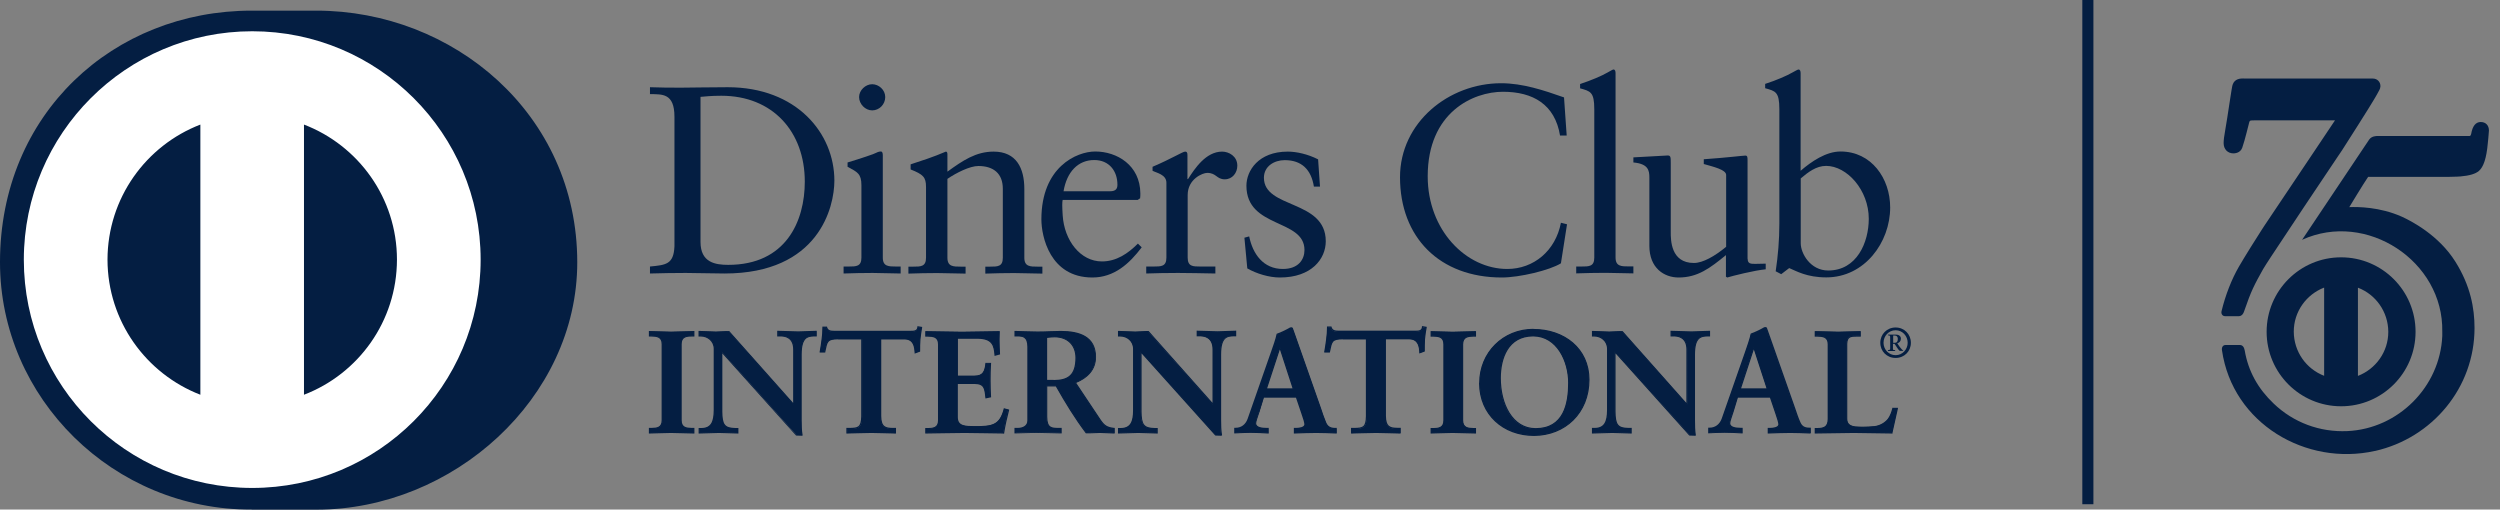 <svg width="157" height="32" viewBox="0 0 157 32" fill="none" xmlns="http://www.w3.org/2000/svg">
<rect x="0" y="0" width="157" height="32" fill="#808080" stroke="none"/>
<g clip-path="url(#clip0_2903_872)">
<g clip-path="url(#clip1_2903_872)">
<path d="M42.356 7.335C42.356 5.825 41.57 5.93 40.818 5.909V5.477C41.472 5.505 42.141 5.505 42.795 5.505C43.498 5.505 44.451 5.477 45.697 5.477C50.033 5.477 52.399 8.372 52.399 11.344C52.399 13 51.432 17.176 45.495 17.176C44.639 17.176 43.853 17.141 43.066 17.141C42.28 17.141 41.577 17.155 40.818 17.176V16.738C41.821 16.64 42.308 16.605 42.356 15.464V7.335ZM43.992 15.193C43.992 16.487 44.917 16.633 45.732 16.633C49.351 16.633 50.541 13.905 50.541 11.407C50.541 8.275 48.529 6.013 45.3 6.013C44.611 6.013 44.298 6.062 43.992 6.083V15.2V15.193Z" fill="#041E42"/>
<path d="M52.977 16.738H53.297C53.763 16.738 54.097 16.738 54.097 16.181V11.643C54.097 10.906 53.847 10.808 53.227 10.474V10.203C54.014 9.966 54.953 9.653 55.023 9.597C55.141 9.535 55.239 9.514 55.322 9.514C55.406 9.514 55.44 9.611 55.44 9.75V16.181C55.44 16.738 55.809 16.738 56.276 16.738H56.561V17.176C55.99 17.176 55.406 17.141 54.8 17.141C54.194 17.141 53.596 17.155 52.977 17.176V16.738ZM54.772 6.932C54.334 6.932 53.951 6.528 53.951 6.097C53.951 5.665 54.355 5.289 54.772 5.289C55.19 5.289 55.593 5.644 55.593 6.097C55.593 6.549 55.225 6.932 54.772 6.932Z" fill="#041E42"/>
<path d="M58.154 11.741C58.154 11.121 57.974 10.954 57.187 10.641V10.321C57.904 10.084 58.593 9.869 59.4 9.521C59.449 9.521 59.498 9.555 59.498 9.688V10.78C60.451 10.091 61.279 9.521 62.4 9.521C63.827 9.521 64.328 10.558 64.328 11.866V16.188C64.328 16.745 64.697 16.745 65.163 16.745H65.462V17.183C64.871 17.183 64.286 17.148 63.687 17.148C63.089 17.148 62.483 17.162 61.878 17.183V16.745H62.177C62.65 16.745 62.977 16.745 62.977 16.188V11.852C62.977 10.899 62.393 10.425 61.439 10.425C60.904 10.425 60.047 10.857 59.498 11.233V16.188C59.498 16.745 59.867 16.745 60.34 16.745H60.639V17.183C60.054 17.183 59.463 17.148 58.857 17.148C58.252 17.148 57.653 17.162 57.048 17.183V16.745H57.354C57.821 16.745 58.154 16.745 58.154 16.188V11.741Z" fill="#041E42"/>
<path d="M66.736 12.548C66.701 12.701 66.701 12.952 66.736 13.515C66.833 15.109 67.856 16.418 69.199 16.418C70.118 16.418 70.842 15.916 71.461 15.297L71.698 15.534C70.925 16.557 69.972 17.427 68.601 17.427C65.935 17.427 65.399 14.845 65.399 13.773C65.399 10.488 67.613 9.514 68.782 9.514C70.139 9.514 71.6 10.37 71.614 12.144C71.614 12.249 71.614 12.346 71.6 12.451L71.447 12.555H66.743L66.736 12.548ZM69.707 12.012C70.125 12.012 70.174 11.796 70.174 11.595C70.174 10.739 69.652 10.05 68.719 10.05C67.696 10.05 66.993 10.801 66.791 12.012H69.707Z" fill="#041E42"/>
<path d="M72.449 16.738C72.916 16.738 73.25 16.738 73.25 16.181V11.476C73.25 10.961 72.63 10.857 72.38 10.725V10.474C73.605 9.952 74.273 9.521 74.426 9.521C74.523 9.521 74.572 9.569 74.572 9.736V11.247H74.607C75.025 10.592 75.727 9.521 76.75 9.521C77.168 9.521 77.704 9.806 77.704 10.405C77.704 10.857 77.391 11.261 76.918 11.261C76.395 11.261 76.395 10.857 75.811 10.857C75.526 10.857 74.586 11.24 74.586 12.249V16.181C74.586 16.738 74.92 16.738 75.386 16.738H76.326V17.176C75.407 17.162 74.704 17.141 73.981 17.141C73.257 17.141 72.589 17.155 71.983 17.176V16.738H72.449Z" fill="#041E42"/>
<path d="M78.449 14.845C78.671 15.951 79.339 16.891 80.564 16.891C81.552 16.891 81.921 16.285 81.921 15.701C81.921 13.724 78.275 14.358 78.275 11.664C78.275 10.725 79.026 9.521 80.871 9.521C81.406 9.521 82.123 9.674 82.777 10.008L82.896 11.72H82.513C82.346 10.662 81.754 10.057 80.683 10.057C80.014 10.057 79.374 10.446 79.374 11.163C79.374 13.126 83.258 12.52 83.258 15.151C83.258 16.258 82.367 17.427 80.376 17.427C79.701 17.427 78.915 17.19 78.33 16.856L78.149 14.928L78.449 14.845Z" fill="#041E42"/>
<path d="M98.388 8.512H97.97C97.65 6.549 96.258 5.763 94.386 5.763C92.514 5.763 89.66 7.05 89.66 11.073C89.66 14.462 92.075 16.891 94.657 16.891C96.314 16.891 97.692 15.749 98.026 13.989L98.409 14.086L98.026 16.536C97.323 16.974 95.423 17.427 94.316 17.427C90.398 17.427 87.921 14.9 87.921 11.128C87.921 7.69 90.983 5.227 94.268 5.227C95.625 5.227 96.933 5.665 98.221 6.117L98.388 8.512Z" fill="#041E42"/>
<path d="M98.993 16.738H99.313C99.787 16.738 100.121 16.738 100.121 16.181V6.855C100.121 5.763 99.87 5.728 99.23 5.547V5.275C99.898 5.06 100.601 4.76 100.956 4.552C101.137 4.454 101.276 4.364 101.325 4.364C101.429 4.364 101.457 4.468 101.457 4.6V16.174C101.457 16.731 101.826 16.731 102.292 16.731H102.577V17.169C102.014 17.169 101.422 17.134 100.817 17.134C100.211 17.134 99.613 17.148 98.986 17.169V16.731L98.993 16.738Z" fill="#041E42"/>
<path d="M109.753 16.251C109.753 16.557 109.934 16.571 110.219 16.571C110.421 16.571 110.671 16.557 110.887 16.557V16.912C110.163 16.981 108.792 17.329 108.472 17.427L108.389 17.378V16.021C107.386 16.842 106.614 17.427 105.417 17.427C104.512 17.427 103.58 16.842 103.58 15.436V11.142C103.58 10.704 103.51 10.286 102.577 10.203V9.883C103.183 9.862 104.519 9.764 104.735 9.764C104.923 9.764 104.923 9.883 104.923 10.251V14.573C104.923 15.074 104.923 16.515 106.377 16.515C106.948 16.515 107.7 16.077 108.402 15.499V10.989C108.402 10.655 107.602 10.474 106.997 10.3V10.001C108.507 9.896 109.446 9.771 109.613 9.771C109.746 9.771 109.746 9.89 109.746 10.07V16.251H109.753Z" fill="#041E42"/>
<path d="M113.086 10.718C113.754 10.147 114.666 9.514 115.585 9.514C117.526 9.514 118.703 11.205 118.703 13.028C118.703 15.22 117.095 17.42 114.694 17.42C113.455 17.42 112.801 17.016 112.362 16.835L111.861 17.218L111.513 17.037C111.66 16.049 111.743 15.074 111.743 14.051V6.848C111.743 5.756 111.493 5.721 110.852 5.54V5.268C111.527 5.053 112.223 4.753 112.578 4.545C112.759 4.447 112.898 4.364 112.947 4.364C113.044 4.364 113.079 4.468 113.079 4.6V10.718H113.086ZM113.086 15.276C113.086 15.916 113.692 16.988 114.812 16.988C116.608 16.988 117.359 15.227 117.359 13.738C117.359 11.929 115.981 10.418 114.68 10.418C114.054 10.418 113.539 10.822 113.086 11.205V15.276Z" fill="#041E42"/>
<path d="M40.923 26.913C41.25 26.913 41.598 26.871 41.598 26.391V21.616C41.598 21.143 41.25 21.094 40.923 21.094H40.797V20.816C41.152 20.816 41.702 20.851 42.148 20.851C42.593 20.851 43.15 20.816 43.574 20.816V21.094H43.449C43.122 21.094 42.774 21.136 42.774 21.616V26.391C42.774 26.864 43.122 26.913 43.449 26.913H43.574V27.191C43.136 27.191 42.586 27.156 42.134 27.156C41.681 27.156 41.152 27.191 40.791 27.191V26.913H40.923Z" fill="#041E42"/>
<path d="M43.574 27.226C43.136 27.226 42.586 27.191 42.134 27.191C41.681 27.191 41.152 27.226 40.791 27.226H40.749V26.871H40.916C41.25 26.864 41.549 26.836 41.549 26.391V21.616C41.549 21.171 41.243 21.143 40.916 21.136H40.749V20.788H40.791C41.145 20.788 41.695 20.823 42.141 20.823C42.586 20.823 43.143 20.788 43.567 20.788H43.609V21.136H43.442C43.108 21.136 42.809 21.171 42.809 21.616V26.391C42.809 26.836 43.115 26.864 43.442 26.871H43.609V27.226H43.567H43.574ZM43.532 27.149V26.954H43.442C43.115 26.954 42.725 26.899 42.725 26.391V21.616C42.725 21.115 43.115 21.06 43.442 21.06H43.532V20.865C43.115 20.865 42.586 20.899 42.141 20.899C41.695 20.899 41.18 20.865 40.832 20.865V21.06H40.923C41.25 21.06 41.633 21.115 41.633 21.616V26.391C41.633 26.892 41.243 26.954 40.923 26.954H40.832V27.149C41.187 27.149 41.702 27.114 42.134 27.114C42.565 27.114 43.108 27.149 43.532 27.149Z" fill="#041E42"/>
<path d="M49.838 25.395L49.859 25.375V21.957C49.859 21.213 49.337 21.101 49.065 21.101H48.864V20.823C49.288 20.823 49.713 20.858 50.137 20.858C50.513 20.858 50.889 20.823 51.258 20.823V21.101H51.125C50.743 21.101 50.311 21.171 50.311 22.257V26.404C50.311 26.725 50.325 27.045 50.367 27.323H50.019L45.321 22.09V25.848C45.321 26.641 45.474 26.913 46.177 26.913H46.33V27.191C45.941 27.191 45.544 27.156 45.154 27.156C44.764 27.156 44.326 27.191 43.915 27.191V26.913H44.041C44.667 26.913 44.862 26.488 44.862 25.757V21.916C44.862 21.408 44.437 21.094 44.034 21.094H43.915V20.816C44.263 20.816 44.618 20.851 44.959 20.851C45.231 20.851 45.502 20.816 45.773 20.816L49.831 25.388L49.838 25.395Z" fill="#041E42"/>
<path d="M50.367 27.365L49.991 27.351L45.363 22.194V25.848C45.377 26.641 45.495 26.864 46.177 26.878H46.372V27.226H46.33C45.934 27.226 45.544 27.191 45.154 27.191C44.764 27.191 44.326 27.226 43.915 27.226H43.873V26.878H44.041C44.646 26.878 44.813 26.488 44.82 25.757V21.916C44.82 21.428 44.416 21.136 44.027 21.136H43.867V20.781H43.908C44.256 20.781 44.611 20.816 44.959 20.816C45.231 20.816 45.495 20.781 45.801 20.795L49.81 25.305V21.95C49.81 21.227 49.323 21.136 49.051 21.129H48.808V20.774H48.85C49.281 20.774 49.699 20.809 50.13 20.809C50.499 20.809 50.875 20.774 51.251 20.774H51.292V21.129H51.118C50.743 21.143 50.353 21.171 50.346 22.25V26.398C50.346 26.711 50.353 27.031 50.402 27.309V27.358H50.367V27.365ZM50.019 27.288H50.318C50.276 27.017 50.269 26.711 50.269 26.412V22.264C50.269 21.171 50.729 21.067 51.118 21.067H51.216V20.872C50.854 20.872 50.499 20.907 50.137 20.907C49.72 20.907 49.316 20.872 48.898 20.872V21.067H49.058C49.337 21.067 49.894 21.192 49.894 21.964L49.88 25.409L49.859 25.423L49.831 25.451L45.781 20.865C45.509 20.865 45.245 20.899 44.966 20.899C44.632 20.899 44.291 20.865 43.957 20.865V21.06H44.034C44.458 21.06 44.904 21.387 44.904 21.923V25.764C44.904 26.495 44.702 26.961 44.041 26.961H43.95V27.156C44.347 27.156 44.75 27.121 45.147 27.121C45.544 27.121 45.906 27.156 46.282 27.156V26.961H46.163C45.446 26.961 45.266 26.648 45.266 25.855V21.999L49.998 27.295L50.019 27.288ZM49.817 25.375L49.81 25.368H49.817V25.375Z" fill="#041E42"/>
<path d="M52.629 21.282C51.947 21.282 51.919 21.449 51.78 22.11H51.508C51.543 21.853 51.592 21.602 51.62 21.338C51.654 21.081 51.675 20.83 51.675 20.566H51.898C51.974 20.837 52.197 20.83 52.448 20.83H57.152C57.396 20.83 57.626 20.823 57.647 20.552L57.862 20.586C57.827 20.83 57.793 21.081 57.765 21.324C57.744 21.568 57.744 21.818 57.744 22.062L57.472 22.166C57.452 21.825 57.41 21.289 56.797 21.289H55.301V26.14C55.301 26.843 55.621 26.927 56.06 26.927H56.234V27.198C55.879 27.198 55.239 27.163 54.751 27.163C54.209 27.163 53.568 27.198 53.206 27.198V26.927H53.38C53.881 26.927 54.139 26.885 54.139 26.161V21.289H52.643L52.629 21.282Z" fill="#041E42"/>
<path d="M56.22 27.226C55.858 27.226 55.225 27.191 54.73 27.191C54.188 27.191 53.547 27.226 53.185 27.226H53.151V26.871H53.366C53.867 26.857 54.069 26.85 54.083 26.147V21.317H52.629V21.241H54.167V26.147C54.167 26.878 53.874 26.954 53.373 26.954H53.241V27.149C53.603 27.149 54.215 27.114 54.744 27.114C55.218 27.114 55.83 27.149 56.192 27.149V26.954H56.06C55.621 26.954 55.259 26.85 55.259 26.126V21.234H56.797C57.41 21.234 57.486 21.756 57.507 22.09L57.709 22.013C57.709 21.776 57.709 21.54 57.723 21.296C57.751 21.067 57.786 20.83 57.821 20.6L57.681 20.579C57.639 20.844 57.382 20.858 57.152 20.858H52.399C52.183 20.858 51.954 20.844 51.87 20.593H51.717C51.717 20.844 51.696 21.087 51.661 21.331C51.633 21.582 51.592 21.825 51.564 22.062H51.759C51.877 21.428 51.961 21.22 52.636 21.234V21.31C51.961 21.324 51.974 21.435 51.828 22.11V22.138H51.473V22.09C51.515 21.832 51.564 21.582 51.592 21.317C51.627 21.067 51.647 20.809 51.647 20.552V20.51H51.94V20.538C52.009 20.767 52.176 20.767 52.406 20.774H57.159C57.41 20.774 57.598 20.767 57.612 20.524V20.482L57.653 20.489L57.911 20.531V20.572C57.869 20.816 57.834 21.067 57.807 21.31C57.786 21.554 57.786 21.804 57.786 22.048V22.076L57.758 22.09L57.438 22.208V22.152C57.41 21.811 57.375 21.317 56.797 21.317H55.343V26.126C55.35 26.815 55.628 26.864 56.06 26.871H56.269V27.226H56.22Z" fill="#041E42"/>
<path d="M58.141 26.913H58.266C58.593 26.913 58.941 26.871 58.941 26.391V21.616C58.941 21.143 58.593 21.094 58.266 21.094H58.141V20.816C58.697 20.816 59.644 20.851 60.409 20.851C61.175 20.851 62.121 20.816 62.741 20.816C62.727 21.213 62.741 21.811 62.762 22.215L62.483 22.291C62.442 21.7 62.33 21.227 61.37 21.227H60.103V23.614H61.182C61.732 23.614 61.85 23.308 61.906 22.813H62.177C62.163 23.168 62.149 23.523 62.149 23.878C62.149 24.233 62.156 24.574 62.177 24.915L61.906 24.971C61.85 24.421 61.822 24.066 61.196 24.066H60.103V26.189C60.103 26.78 60.632 26.78 61.21 26.78C62.302 26.78 62.79 26.704 63.061 25.667L63.319 25.73C63.2 26.217 63.089 26.697 63.012 27.177C62.428 27.177 61.377 27.142 60.562 27.142C59.748 27.142 58.656 27.177 58.141 27.177V26.899V26.913Z" fill="#041E42"/>
<path d="M63.019 27.226C62.435 27.226 61.384 27.191 60.569 27.191C59.755 27.191 58.663 27.226 58.148 27.226H58.106V26.878H58.273C58.6 26.878 58.906 26.843 58.906 26.398V21.623C58.906 21.178 58.6 21.15 58.273 21.143H58.106V20.795H58.148C58.704 20.795 59.651 20.83 60.416 20.83C61.182 20.83 62.128 20.795 62.748 20.795H62.79V20.837C62.783 20.976 62.776 21.136 62.776 21.31C62.776 21.623 62.79 21.971 62.803 22.229V22.264H62.776L62.456 22.354V22.305C62.4 21.714 62.323 21.282 61.384 21.275H60.159V23.586H61.203C61.732 23.586 61.822 23.314 61.885 22.82V22.786H62.24V22.827C62.219 23.182 62.212 23.537 62.212 23.892C62.212 24.247 62.226 24.581 62.24 24.929V24.957H62.205L61.885 25.026V24.985C61.815 24.428 61.815 24.122 61.21 24.115H60.152V26.203C60.152 26.759 60.632 26.753 61.224 26.759C62.323 26.759 62.762 26.697 63.033 25.674V25.639L63.082 25.646L63.374 25.723V25.757C63.249 26.238 63.138 26.725 63.061 27.205V27.24H63.019V27.226ZM62.991 27.149C63.068 26.69 63.172 26.23 63.284 25.771L63.103 25.73C62.831 26.753 62.302 26.843 61.224 26.829C60.646 26.829 60.075 26.829 60.068 26.196V24.031H61.203C61.843 24.024 61.906 24.407 61.947 24.929L62.142 24.887C62.128 24.553 62.114 24.212 62.114 23.878C62.114 23.544 62.121 23.196 62.142 22.848H61.947C61.899 23.328 61.753 23.655 61.189 23.649H60.062V21.178H61.37C62.316 21.178 62.476 21.665 62.518 22.236L62.713 22.18C62.699 21.923 62.692 21.596 62.692 21.289C62.692 21.129 62.692 20.983 62.699 20.858C62.08 20.858 61.154 20.893 60.409 20.893C59.665 20.893 58.739 20.858 58.182 20.858V21.053H58.273C58.6 21.053 58.99 21.108 58.99 21.609V26.384C58.99 26.885 58.6 26.94 58.273 26.947H58.182V27.142C58.711 27.142 59.769 27.108 60.569 27.108C61.37 27.108 62.4 27.142 62.991 27.142" fill="#041E42"/>
<path d="M64.564 21.79C64.564 21.122 64.202 21.101 63.917 21.101H63.75V20.823C64.042 20.823 64.606 20.858 65.163 20.858C65.72 20.858 66.144 20.823 66.631 20.823C67.78 20.823 68.796 21.136 68.796 22.431C68.796 23.252 68.253 23.753 67.529 24.038L69.088 26.37C69.346 26.759 69.519 26.864 69.972 26.919V27.191C69.673 27.191 69.38 27.156 69.081 27.156C68.796 27.156 68.503 27.191 68.225 27.191C67.522 26.272 66.924 25.284 66.325 24.233H65.727V26.182C65.727 26.885 66.054 26.913 66.471 26.913H66.638V27.184C66.116 27.184 65.587 27.149 65.065 27.149C64.627 27.149 64.202 27.184 63.743 27.184V26.913H63.91C64.244 26.913 64.557 26.759 64.557 26.419V21.783L64.564 21.79ZM65.727 23.906H66.172C67.084 23.906 67.578 23.558 67.578 22.486C67.578 21.679 67.056 21.157 66.249 21.157C65.97 21.157 65.859 21.185 65.734 21.192V23.906H65.727Z" fill="#041E42"/>
<path d="M69.979 27.226C69.673 27.226 69.38 27.191 69.081 27.191C68.803 27.191 68.51 27.226 68.19 27.212C67.494 26.293 66.896 25.312 66.304 24.268H65.768V26.182C65.775 26.871 66.054 26.864 66.471 26.871H66.673V27.219H66.631C66.109 27.219 65.58 27.184 65.065 27.184C64.627 27.184 64.202 27.219 63.743 27.219H63.708V26.871H63.91C64.237 26.871 64.516 26.725 64.516 26.419V21.783C64.516 21.136 64.189 21.136 63.91 21.129H63.708V20.781H63.743C64.042 20.781 64.606 20.816 65.156 20.816C65.706 20.816 66.137 20.781 66.624 20.781C67.773 20.781 68.831 21.101 68.831 22.424C68.831 23.245 68.288 23.76 67.585 24.045L69.116 26.342C69.373 26.718 69.526 26.815 69.972 26.871H70.007V27.219H69.972L69.979 27.226ZM65.727 24.198H66.353L66.367 24.219C66.958 25.27 67.557 26.251 68.232 27.156C68.51 27.156 68.803 27.121 69.088 27.121C69.373 27.121 69.659 27.149 69.944 27.156V26.954C69.513 26.906 69.318 26.773 69.067 26.398L67.48 24.024L67.529 24.003C68.239 23.725 68.768 23.238 68.775 22.438C68.775 21.171 67.787 20.879 66.645 20.872C66.165 20.872 65.727 20.907 65.177 20.907C64.627 20.907 64.098 20.872 63.799 20.872V21.067H63.924C64.209 21.067 64.606 21.115 64.606 21.797V26.432C64.606 26.801 64.265 26.968 63.924 26.968H63.799V27.163C64.237 27.163 64.655 27.128 65.079 27.128C65.587 27.128 66.102 27.163 66.61 27.163V26.968H66.485C66.067 26.968 65.699 26.919 65.699 26.196V24.205H65.74L65.727 24.198ZM65.727 23.948H65.685V21.157H65.72C65.845 21.143 65.97 21.122 66.242 21.122C67.07 21.122 67.613 21.665 67.613 22.493C67.613 23.579 67.084 23.955 66.165 23.955H65.72L65.727 23.948ZM66.172 23.864C67.077 23.857 67.529 23.544 67.536 22.479C67.536 21.686 67.035 21.192 66.242 21.185C65.998 21.185 65.88 21.206 65.761 21.22V23.857H66.165L66.172 23.864Z" fill="#041E42"/>
<path d="M76.166 25.395L76.18 25.375V21.957C76.18 21.213 75.658 21.101 75.386 21.101H75.184V20.823C75.616 20.823 76.034 20.858 76.465 20.858C76.841 20.858 77.21 20.823 77.586 20.823V21.101H77.453C77.071 21.101 76.639 21.171 76.639 22.257V26.404C76.639 26.725 76.646 27.045 76.695 27.323H76.347L71.649 22.09V25.848C71.649 26.641 71.802 26.913 72.505 26.913H72.658V27.191C72.261 27.191 71.872 27.156 71.482 27.156C71.092 27.156 70.654 27.191 70.243 27.191V26.913H70.368C71.002 26.913 71.19 26.488 71.19 25.757V21.916C71.19 21.408 70.772 21.094 70.362 21.094H70.243V20.816C70.591 20.816 70.946 20.851 71.294 20.851C71.566 20.851 71.83 20.816 72.102 20.816L76.159 25.388L76.166 25.395Z" fill="#041E42"/>
<path d="M76.695 27.365L76.319 27.351L71.691 22.194V25.848C71.705 26.641 71.823 26.864 72.512 26.878H72.707V27.226H72.665C72.269 27.226 71.879 27.191 71.489 27.191C71.099 27.191 70.661 27.226 70.25 27.226H70.209V26.878H70.376C70.981 26.878 71.155 26.488 71.155 25.757V21.916C71.155 21.428 70.758 21.136 70.368 21.136H70.209V20.781H70.25C70.598 20.781 70.953 20.816 71.301 20.816C71.573 20.816 71.83 20.781 72.136 20.788L76.145 25.298V21.944C76.145 21.22 75.658 21.129 75.393 21.122H75.15V20.767H75.192C75.623 20.767 76.041 20.802 76.472 20.802C76.841 20.802 77.217 20.767 77.593 20.767H77.634V21.122H77.46C77.085 21.129 76.695 21.164 76.688 22.243V26.391C76.688 26.704 76.695 27.024 76.743 27.302V27.351H76.702L76.695 27.365ZM76.354 27.288H76.653C76.618 27.017 76.604 26.711 76.604 26.412V22.264C76.604 21.171 77.064 21.067 77.46 21.067H77.558V20.872C77.196 20.872 76.841 20.907 76.479 20.907C76.061 20.907 75.651 20.872 75.24 20.872V21.067H75.4C75.679 21.067 76.235 21.192 76.235 21.964L76.222 25.409L76.18 25.451L72.122 20.865C71.851 20.865 71.587 20.899 71.315 20.899C70.974 20.899 70.633 20.865 70.306 20.865V21.06H70.382C70.814 21.06 71.252 21.387 71.252 21.923V25.764C71.252 26.495 71.044 26.961 70.389 26.961H70.306V27.156C70.703 27.156 71.106 27.121 71.51 27.121C71.914 27.121 72.269 27.156 72.644 27.156V26.961H72.526C71.809 26.961 71.628 26.648 71.628 25.855V21.999L76.368 27.295L76.354 27.288Z" fill="#041E42"/>
<path d="M79.061 25.883C78.971 26.189 78.859 26.432 78.859 26.592C78.859 26.864 79.242 26.913 79.541 26.913H79.646V27.184C79.277 27.163 78.908 27.149 78.539 27.149C78.212 27.149 77.885 27.163 77.558 27.184V26.913H77.613C77.968 26.913 78.275 26.704 78.407 26.321L79.868 22.138C79.987 21.797 80.154 21.345 80.209 21.004C80.502 20.907 80.864 20.726 81.037 20.614C81.065 20.607 81.079 20.6 81.107 20.6C81.135 20.6 81.149 20.6 81.17 20.628C81.198 20.705 81.225 20.781 81.253 20.858L82.93 25.625C83.042 25.945 83.153 26.279 83.265 26.558C83.376 26.815 83.564 26.919 83.87 26.919H83.926V27.191C83.515 27.17 83.105 27.156 82.666 27.156C82.228 27.156 81.761 27.17 81.302 27.191V26.919H81.399C81.608 26.919 81.963 26.885 81.963 26.655C81.963 26.537 81.88 26.286 81.782 26.001L81.427 24.943H79.36L79.075 25.89L79.061 25.883ZM80.39 21.846H80.369L79.52 24.428H81.225L80.39 21.846Z" fill="#041E42"/>
<path d="M83.912 27.226C83.501 27.212 83.097 27.191 82.659 27.191C82.221 27.191 81.761 27.212 81.295 27.226H81.253V26.871H81.392C81.601 26.871 81.914 26.822 81.914 26.648C81.914 26.544 81.838 26.293 81.734 26.001L81.385 24.971H79.374L79.089 25.89C78.998 26.203 78.887 26.439 78.887 26.592C78.887 26.815 79.235 26.871 79.534 26.871H79.674V27.226H79.632C79.27 27.205 78.894 27.184 78.532 27.184C78.205 27.184 77.878 27.205 77.551 27.219H77.509V26.864H77.6C77.941 26.864 78.219 26.669 78.351 26.3L79.813 22.117C79.931 21.776 80.098 21.324 80.174 20.962C80.46 20.865 80.829 20.677 81.003 20.572C81.031 20.566 81.051 20.552 81.093 20.552C81.114 20.552 81.163 20.552 81.191 20.607C81.219 20.684 81.246 20.76 81.274 20.837L82.951 25.604C83.056 25.924 83.167 26.258 83.285 26.53C83.39 26.773 83.557 26.871 83.849 26.871H83.947V27.226H83.905H83.912ZM81.33 27.149C81.782 27.135 82.221 27.114 82.659 27.114C83.097 27.114 83.48 27.135 83.877 27.149V26.961H83.863C83.55 26.961 83.341 26.836 83.223 26.572C83.105 26.293 82.993 25.959 82.889 25.639L81.212 20.872C81.184 20.795 81.156 20.719 81.135 20.649C81.128 20.642 81.135 20.642 81.121 20.642H81.107C81.107 20.642 81.079 20.642 81.058 20.656C80.884 20.767 80.516 20.948 80.244 21.018C80.189 21.366 80.021 21.818 79.903 22.159L78.449 26.342C78.309 26.739 77.989 26.961 77.62 26.961H77.606V27.149C77.92 27.135 78.233 27.114 78.553 27.114C78.908 27.114 79.263 27.135 79.611 27.149V26.961H79.555C79.256 26.961 78.845 26.927 78.831 26.599C78.831 26.419 78.943 26.182 79.033 25.876L79.332 24.901H81.455L81.824 25.987C81.928 26.279 82.012 26.523 82.012 26.655C81.998 26.933 81.615 26.954 81.406 26.961H81.344V27.149H81.33ZM79.465 24.47L80.342 21.811H80.39H80.418L81.281 24.47H79.465ZM79.576 24.386H81.17L80.376 21.944L79.576 24.386Z" fill="#041E42"/>
<path d="M84.316 21.282C83.633 21.282 83.606 21.449 83.466 22.11H83.195C83.23 21.853 83.278 21.602 83.306 21.338C83.341 21.081 83.362 20.83 83.362 20.566H83.578C83.654 20.837 83.877 20.83 84.128 20.83H88.832C89.076 20.83 89.305 20.823 89.326 20.552L89.549 20.586C89.514 20.83 89.48 21.081 89.452 21.324C89.431 21.568 89.431 21.818 89.431 22.062L89.159 22.166C89.145 21.825 89.097 21.289 88.484 21.289H86.988V26.14C86.988 26.843 87.308 26.927 87.746 26.927H87.921V27.198C87.566 27.198 86.925 27.163 86.438 27.163C85.895 27.163 85.255 27.198 84.893 27.198V26.927H85.067C85.568 26.927 85.826 26.885 85.826 26.161V21.289H84.329L84.316 21.282Z" fill="#041E42"/>
<path d="M87.907 27.226C87.552 27.226 86.911 27.191 86.424 27.191C85.881 27.191 85.241 27.226 84.879 27.226H84.844V26.871H85.06C85.561 26.857 85.763 26.85 85.777 26.147V21.317H84.322V21.241H85.853V26.147C85.853 26.878 85.561 26.947 85.06 26.954H84.928V27.149C85.29 27.149 85.902 27.114 86.431 27.114C86.904 27.114 87.517 27.149 87.879 27.149V26.954H87.746C87.308 26.954 86.953 26.85 86.953 26.126V21.234H88.484C89.097 21.234 89.173 21.756 89.194 22.09L89.396 22.013C89.396 21.776 89.396 21.54 89.417 21.296C89.445 21.06 89.48 20.83 89.507 20.6L89.368 20.572C89.326 20.837 89.069 20.851 88.839 20.851H84.086C83.87 20.851 83.64 20.837 83.557 20.586H83.411C83.411 20.844 83.39 21.087 83.355 21.331C83.327 21.582 83.285 21.825 83.251 22.062H83.445C83.564 21.428 83.64 21.22 84.329 21.234V21.31C83.654 21.324 83.668 21.435 83.522 22.11V22.138H83.16V22.09C83.202 21.832 83.251 21.582 83.278 21.317C83.313 21.06 83.334 20.809 83.334 20.545V20.503H83.62V20.531C83.689 20.76 83.863 20.76 84.093 20.767H88.846C89.097 20.767 89.285 20.76 89.299 20.517V20.475L89.34 20.482L89.598 20.524V20.566C89.549 20.809 89.514 21.06 89.493 21.303C89.48 21.547 89.48 21.797 89.48 22.041V22.069L89.452 22.083L89.132 22.201V22.145C89.111 21.804 89.069 21.31 88.491 21.31H87.037V26.119C87.044 26.808 87.322 26.857 87.754 26.864H87.969V27.219H87.927L87.907 27.226Z" fill="#041E42"/>
<path d="M89.876 26.913H90.001C90.335 26.913 90.677 26.871 90.677 26.391V21.616C90.677 21.143 90.329 21.094 90.001 21.094H89.876V20.816C90.231 20.816 90.781 20.851 91.226 20.851C91.672 20.851 92.228 20.816 92.66 20.816V21.094H92.535C92.201 21.094 91.86 21.136 91.86 21.616V26.391C91.86 26.864 92.208 26.913 92.535 26.913H92.66V27.191C92.222 27.191 91.672 27.156 91.219 27.156C90.767 27.156 90.231 27.191 89.876 27.191V26.913Z" fill="#041E42"/>
<path d="M92.66 27.226C92.222 27.226 91.672 27.191 91.219 27.191C90.767 27.191 90.231 27.226 89.876 27.226H89.841V26.878H90.008C90.342 26.878 90.642 26.843 90.642 26.398V21.623C90.642 21.178 90.342 21.15 90.008 21.143H89.841V20.795H89.876C90.231 20.795 90.781 20.83 91.226 20.83C91.672 20.83 92.228 20.795 92.66 20.795H92.695V21.143H92.528C92.194 21.15 91.894 21.178 91.888 21.623V26.398C91.888 26.843 92.194 26.871 92.528 26.878H92.695V27.226H92.66ZM92.618 27.149V26.954H92.535C92.208 26.954 91.818 26.899 91.818 26.391V21.616C91.818 21.115 92.208 21.06 92.535 21.06H92.618V20.865C92.201 20.865 91.672 20.899 91.226 20.899C90.781 20.899 90.273 20.865 89.918 20.865V21.06H90.008C90.329 21.06 90.725 21.115 90.725 21.616V26.391C90.725 26.892 90.335 26.954 90.008 26.954H89.918V27.149C90.273 27.149 90.788 27.114 91.219 27.114C91.651 27.114 92.187 27.149 92.618 27.149Z" fill="#041E42"/>
<path d="M96.293 20.691C98.235 20.691 99.787 21.895 99.787 23.837C99.787 25.931 98.283 27.33 96.342 27.33C94.4 27.33 92.931 26.022 92.931 24.059C92.931 22.097 94.4 20.698 96.293 20.698M96.432 26.927C98.207 26.927 98.506 25.368 98.506 24.038C98.506 22.709 97.789 21.094 96.272 21.094C94.678 21.094 94.205 22.514 94.205 23.739C94.205 25.375 94.95 26.933 96.425 26.933" fill="#041E42"/>
<path d="M92.89 24.052C92.89 22.131 94.379 20.649 96.293 20.649V20.733C94.414 20.733 92.966 22.18 92.966 24.059C92.966 26.001 94.428 27.288 96.342 27.295C98.262 27.295 99.745 25.917 99.752 23.843C99.752 21.923 98.221 20.739 96.293 20.739V20.656C98.249 20.656 99.821 21.874 99.821 23.843C99.821 25.959 98.297 27.372 96.335 27.379C94.386 27.379 92.89 26.05 92.883 24.066M94.17 23.732C94.17 22.507 94.657 21.046 96.279 21.046C97.831 21.046 98.548 22.695 98.555 24.031C98.555 25.361 98.242 26.961 96.439 26.961V26.885C98.172 26.885 98.478 25.361 98.478 24.038C98.478 22.716 97.768 21.136 96.286 21.129C94.72 21.129 94.261 22.521 94.254 23.732C94.254 25.361 94.998 26.885 96.439 26.885V26.961C94.929 26.961 94.177 25.375 94.177 23.732" fill="#041E42"/>
<path d="M105.932 25.395L105.953 25.375V21.957C105.953 21.213 105.431 21.101 105.159 21.101H104.964V20.823C105.389 20.823 105.814 20.858 106.238 20.858C106.614 20.858 106.99 20.823 107.359 20.823V21.101H107.219C106.837 21.101 106.405 21.171 106.405 22.257V26.404C106.405 26.725 106.419 27.045 106.461 27.323H106.113L101.415 22.09V25.848C101.415 26.641 101.568 26.913 102.271 26.913H102.424V27.191C102.034 27.191 101.645 27.156 101.248 27.156C100.851 27.156 100.42 27.191 100.009 27.191V26.913H100.141C100.775 26.913 100.963 26.488 100.963 25.757V21.916C100.963 21.408 100.545 21.094 100.135 21.094H100.016V20.816C100.364 20.816 100.719 20.851 101.067 20.851C101.339 20.851 101.603 20.816 101.874 20.816L105.932 25.388V25.395Z" fill="#041E42"/>
<path d="M106.461 27.365L106.085 27.351L101.457 22.194V25.848C101.471 26.641 101.589 26.864 102.271 26.871H102.473V27.226H102.431C102.034 27.226 101.645 27.191 101.255 27.191C100.865 27.191 100.427 27.226 100.009 27.226H99.974V26.871H100.141C100.74 26.871 100.914 26.481 100.921 25.757V21.916C100.921 21.428 100.524 21.136 100.128 21.136H99.974V20.781H100.009C100.357 20.781 100.712 20.816 101.06 20.816C101.332 20.816 101.589 20.781 101.902 20.795L105.904 25.305V21.95C105.904 21.227 105.417 21.136 105.145 21.129H104.909V20.774H104.951C105.382 20.774 105.8 20.809 106.224 20.809C106.6 20.809 106.969 20.774 107.352 20.774H107.393V21.129H107.219C106.844 21.143 106.454 21.171 106.447 22.25V26.398C106.447 26.711 106.454 27.031 106.496 27.309V27.358H106.461V27.365ZM106.113 27.288H106.412C106.37 27.017 106.363 26.711 106.363 26.412V22.264C106.363 21.171 106.823 21.067 107.212 21.067H107.31V20.872C106.948 20.872 106.586 20.907 106.224 20.907C105.814 20.907 105.403 20.872 104.992 20.872V21.067H105.152C105.438 21.067 105.987 21.192 105.987 21.964L105.974 25.409L105.932 25.451L101.874 20.865C101.603 20.865 101.339 20.899 101.067 20.899C100.733 20.899 100.385 20.865 100.058 20.865V21.06H100.135C100.566 21.06 101.004 21.387 101.004 21.923V25.764C101.004 26.495 100.803 26.961 100.141 26.961H100.051V27.156C100.448 27.156 100.851 27.121 101.255 27.121C101.638 27.121 102.014 27.156 102.389 27.156V26.961H102.271C101.554 26.961 101.38 26.648 101.38 25.855V21.999L106.113 27.295V27.288ZM105.911 25.375L105.904 25.368H105.911V25.375Z" fill="#041E42"/>
<path d="M108.82 25.883C108.73 26.189 108.618 26.432 108.618 26.592C108.618 26.864 109.001 26.913 109.3 26.913H109.405V27.184C109.036 27.163 108.667 27.149 108.298 27.149C107.964 27.149 107.644 27.163 107.317 27.184V26.913H107.365C107.72 26.913 108.027 26.704 108.159 26.321L109.62 22.138C109.739 21.797 109.899 21.345 109.954 21.004C110.247 20.907 110.609 20.726 110.783 20.614C110.81 20.607 110.831 20.6 110.859 20.6C110.887 20.6 110.901 20.6 110.922 20.628C110.95 20.705 110.978 20.781 111.005 20.858L112.683 25.625C112.787 25.945 112.905 26.279 113.024 26.558C113.135 26.815 113.323 26.919 113.629 26.919H113.685V27.191C113.274 27.17 112.864 27.156 112.425 27.156C111.987 27.156 111.52 27.17 111.054 27.191V26.919H111.158C111.367 26.919 111.722 26.885 111.722 26.655C111.722 26.537 111.639 26.286 111.541 26.001L111.186 24.943H109.119L108.827 25.89L108.82 25.883ZM110.149 21.846H110.128L109.279 24.428H110.984L110.142 21.846H110.149Z" fill="#041E42"/>
<path d="M113.678 27.226C113.267 27.212 112.857 27.191 112.425 27.191C111.994 27.191 111.52 27.212 111.054 27.226H111.012V26.871H111.151C111.367 26.871 111.68 26.822 111.68 26.648C111.68 26.544 111.597 26.293 111.499 26.001L111.151 24.971H109.14L108.862 25.89C108.771 26.203 108.66 26.439 108.66 26.585C108.66 26.808 109.001 26.864 109.3 26.864H109.439V27.219H109.398C109.036 27.198 108.66 27.177 108.298 27.177C107.971 27.177 107.644 27.198 107.317 27.212H107.275V26.857H107.365C107.707 26.857 107.992 26.655 108.124 26.286L109.586 22.104C109.704 21.762 109.864 21.31 109.947 20.948C110.233 20.851 110.602 20.663 110.776 20.558C110.797 20.552 110.824 20.538 110.866 20.538C110.887 20.538 110.936 20.538 110.964 20.593C110.991 20.663 111.019 20.746 111.047 20.823L112.724 25.59C112.836 25.91 112.94 26.244 113.065 26.516C113.17 26.759 113.337 26.857 113.629 26.857H113.72V27.212H113.678V27.226ZM111.096 27.149C111.548 27.135 111.994 27.114 112.425 27.114C112.857 27.114 113.246 27.135 113.643 27.149V26.961H113.629C113.323 26.961 113.107 26.836 112.989 26.572C112.864 26.293 112.759 25.959 112.648 25.639L110.971 20.872C110.943 20.795 110.915 20.719 110.894 20.656C110.894 20.656 110.889 20.651 110.88 20.642H110.866C110.866 20.642 110.838 20.642 110.81 20.656C110.636 20.767 110.268 20.948 109.996 21.018C109.941 21.366 109.774 21.818 109.662 22.159L108.201 26.342C108.061 26.739 107.748 26.961 107.372 26.961H107.359V27.149C107.672 27.135 107.992 27.114 108.305 27.114C108.66 27.114 109.015 27.135 109.37 27.149V26.961H109.307C109.015 26.961 108.597 26.927 108.583 26.599C108.583 26.419 108.702 26.189 108.785 25.876L109.085 24.901H111.214L111.576 25.987C111.68 26.279 111.757 26.523 111.757 26.655C111.743 26.933 111.36 26.954 111.151 26.961H111.096V27.149ZM109.231 24.463L110.108 21.804H110.149H110.177L111.04 24.463H109.224H109.231ZM109.342 24.386H110.936L110.142 21.944L109.342 24.386Z" fill="#041E42"/>
<path d="M115.981 26.293C115.981 26.655 116.232 26.766 116.524 26.801C116.9 26.829 117.311 26.829 117.728 26.78C118.111 26.739 118.438 26.516 118.605 26.286C118.751 26.084 118.828 25.834 118.891 25.632H119.155C119.051 26.154 118.925 26.662 118.814 27.184C118.014 27.184 117.206 27.149 116.406 27.149C115.606 27.149 114.798 27.184 113.998 27.184V26.906H114.123C114.457 26.906 114.812 26.864 114.812 26.293V21.609C114.812 21.136 114.457 21.087 114.123 21.087H113.998V20.809C114.478 20.809 114.958 20.844 115.439 20.844C115.919 20.844 116.357 20.809 116.824 20.809V21.087H116.594C116.246 21.087 115.974 21.094 115.974 21.582V26.286L115.981 26.293Z" fill="#041E42"/>
<path d="M118.814 27.226C118.014 27.226 117.206 27.191 116.406 27.191C115.606 27.191 114.798 27.226 113.998 27.226H113.963V26.878H114.13C114.464 26.871 114.777 26.843 114.777 26.307V21.623C114.777 21.178 114.464 21.15 114.13 21.143H113.963V20.795H113.998C114.485 20.795 114.958 20.83 115.439 20.83C115.919 20.83 116.357 20.795 116.824 20.795H116.858V21.143H116.594C116.239 21.15 116.023 21.143 116.009 21.602V26.307C116.009 26.648 116.232 26.739 116.524 26.78C116.684 26.794 116.851 26.794 117.025 26.794C117.248 26.794 117.478 26.78 117.714 26.759C118.083 26.718 118.403 26.502 118.563 26.286C118.703 26.091 118.786 25.841 118.835 25.639V25.611H119.19V25.66C119.078 26.182 118.953 26.69 118.842 27.212V27.24H118.8L118.814 27.226ZM118.779 27.149C118.884 26.655 119.002 26.168 119.099 25.681H118.911C118.856 25.883 118.772 26.126 118.633 26.321C118.466 26.558 118.125 26.78 117.728 26.829C117.492 26.857 117.255 26.864 117.032 26.864C116.858 26.864 116.684 26.857 116.517 26.843C116.225 26.808 115.933 26.683 115.94 26.293V21.588C115.94 21.081 116.26 21.053 116.601 21.053H116.789V20.858C116.343 20.858 115.898 20.893 115.446 20.893C114.993 20.893 114.513 20.858 114.047 20.858V21.053H114.137C114.464 21.053 114.861 21.108 114.861 21.609V26.293C114.861 26.885 114.464 26.947 114.137 26.947H114.047V27.142C114.833 27.142 115.626 27.108 116.42 27.108C117.213 27.108 118 27.142 118.793 27.142" fill="#041E42"/>
<path d="M119.044 20.566C119.593 20.566 120.004 20.99 120.004 21.526C120.004 22.062 119.593 22.479 119.044 22.479C118.494 22.479 118.083 22.062 118.083 21.526C118.083 20.99 118.494 20.566 119.044 20.566ZM119.044 22.305C119.475 22.305 119.802 21.944 119.802 21.526C119.802 21.108 119.482 20.739 119.044 20.739C118.605 20.739 118.285 21.108 118.285 21.526C118.285 21.944 118.612 22.305 119.044 22.305ZM118.563 22.034V21.985C118.682 21.971 118.703 21.971 118.703 21.902V21.192C118.703 21.087 118.689 21.06 118.563 21.06V21.011H119.058C119.225 21.011 119.378 21.094 119.378 21.268C119.378 21.415 119.287 21.519 119.148 21.561L119.301 21.783C119.378 21.881 119.461 21.978 119.517 22.006V22.034H119.329C119.238 22.034 119.162 21.846 118.981 21.596H118.877V21.916C118.877 21.978 118.897 21.978 119.016 21.992V22.041H118.549L118.563 22.034ZM118.891 21.526H119.002C119.127 21.526 119.183 21.435 119.183 21.282C119.183 21.129 119.092 21.073 118.995 21.073H118.891V21.526Z" fill="#041E42"/>
<path d="M0.654 15.958C0.654 7.607 7.426 0.835 15.784 0.835C24.143 0.835 30.907 7.607 30.907 15.958C30.907 24.31 24.136 31.081 15.784 31.081C7.433 31.081 0.654 24.31 0.654 15.958Z" fill="white"/>
<path d="M15.805 32C7.134 32.042 0 25.02 0 16.466C0 7.127 7.134 0.668 15.805 0.668H19.869C28.437 0.668 36.252 7.127 36.252 16.473C36.252 25.02 28.437 32.007 19.869 32.007H15.805V32ZM15.84 1.963C7.92 1.963 1.503 8.386 1.496 16.306C1.496 24.226 7.913 30.643 15.84 30.643C23.76 30.643 30.184 24.226 30.184 16.306C30.184 8.386 23.76 1.963 15.84 1.963ZM12.583 24.79V7.823C9.173 9.138 6.758 12.437 6.751 16.306C6.758 20.176 9.18 23.474 12.583 24.79ZM24.929 16.306C24.929 12.43 22.5 9.131 19.09 7.823V24.79C22.5 23.482 24.922 20.183 24.929 16.306Z" fill="#041E42"/>
<path d="M131.118 0V31.666" stroke="#041E42" stroke-width="0.696" stroke-miterlimit="10"/>
<path d="M147.021 25.514C149.603 25.514 151.697 23.419 151.697 20.837C151.697 18.255 149.603 16.16 147.021 16.16C144.439 16.16 142.344 18.255 142.344 20.837C142.344 23.419 144.439 25.514 147.021 25.514ZM145.956 18.067V23.6C144.842 23.175 144.056 22.097 144.049 20.83C144.049 19.563 144.842 18.491 145.956 18.06V18.067ZM148.078 18.067C149.192 18.491 149.978 19.57 149.985 20.837C149.985 22.104 149.192 23.175 148.078 23.607V18.067ZM149.234 8.546C149.234 8.546 148.941 8.539 148.781 8.769C146.791 11.734 144.571 15.06 144.571 15.06C148.607 13.216 153.465 16.397 153.375 20.83C153.375 20.927 153.375 21.018 153.375 21.108C153.229 24.303 150.612 26.927 147.41 27.073C145.677 27.149 144.035 26.537 142.789 25.347C141.801 24.407 141.189 23.314 140.966 21.999C140.931 21.804 140.834 21.665 140.66 21.665H139.769C139.595 21.665 139.511 21.818 139.539 21.992C140.207 26.613 144.835 29.286 149.15 28.318H149.164C152.741 27.504 155.4 24.358 155.4 20.6C155.4 19.355 155.149 17.949 154.196 16.431C153.152 14.768 151.433 13.877 150.814 13.599C149.443 12.993 148.072 12.986 147.536 13.007C147.536 13.007 148.426 11.532 148.719 11.107H153.771C154.175 11.107 154.509 11.08 154.523 11.08C155.087 11.031 155.456 10.919 155.671 10.739C155.971 10.481 156.152 9.924 156.235 8.985C156.235 8.985 156.305 8.317 156.305 8.198C156.305 7.871 156.103 7.662 155.79 7.662C155.476 7.662 155.275 7.913 155.191 8.4C155.163 8.512 155.129 8.539 155.094 8.539H149.241L149.234 8.546ZM140.903 4.927C140.715 4.927 140.339 4.927 140.207 5.324C140.159 5.415 139.887 7.384 139.748 8.15C139.678 8.532 139.644 8.797 139.644 8.985C139.644 9.368 139.894 9.632 140.256 9.632C140.305 9.632 140.687 9.632 140.813 9.277C140.98 8.811 141.237 7.718 141.251 7.683C141.293 7.537 141.342 7.565 141.662 7.558H146.638C146.318 8.031 145.844 8.734 145.329 9.514C143.896 11.65 142.274 14.072 142.17 14.225C142.142 14.267 142.086 14.351 142.017 14.462C141.69 14.97 141.022 16.028 140.604 16.745C140.138 17.552 139.755 18.54 139.511 19.549C139.476 19.709 139.567 19.856 139.734 19.856H140.611C140.715 19.856 140.854 19.786 140.931 19.549C141.376 18.248 141.571 17.893 142.121 16.905C142.246 16.689 142.42 16.431 142.65 16.077C143.457 14.838 145.991 11.052 146.826 9.813C146.979 9.583 147.069 9.451 147.076 9.444C148.733 6.855 149.115 6.215 149.262 5.95C149.31 5.867 149.366 5.756 149.422 5.658C149.456 5.589 149.484 5.526 149.491 5.435C149.505 5.136 149.282 4.934 149.025 4.934H140.91L140.903 4.927Z" fill="#041E42"/>
</g>
</g>
<defs>
<clipPath id="clip0_2903_872">
<rect width="156.298" height="32" fill="white"/>
</clipPath>
<clipPath id="clip1_2903_872">
<rect width="156.298" height="32" fill="white"/>
</clipPath>
</defs>
</svg>

